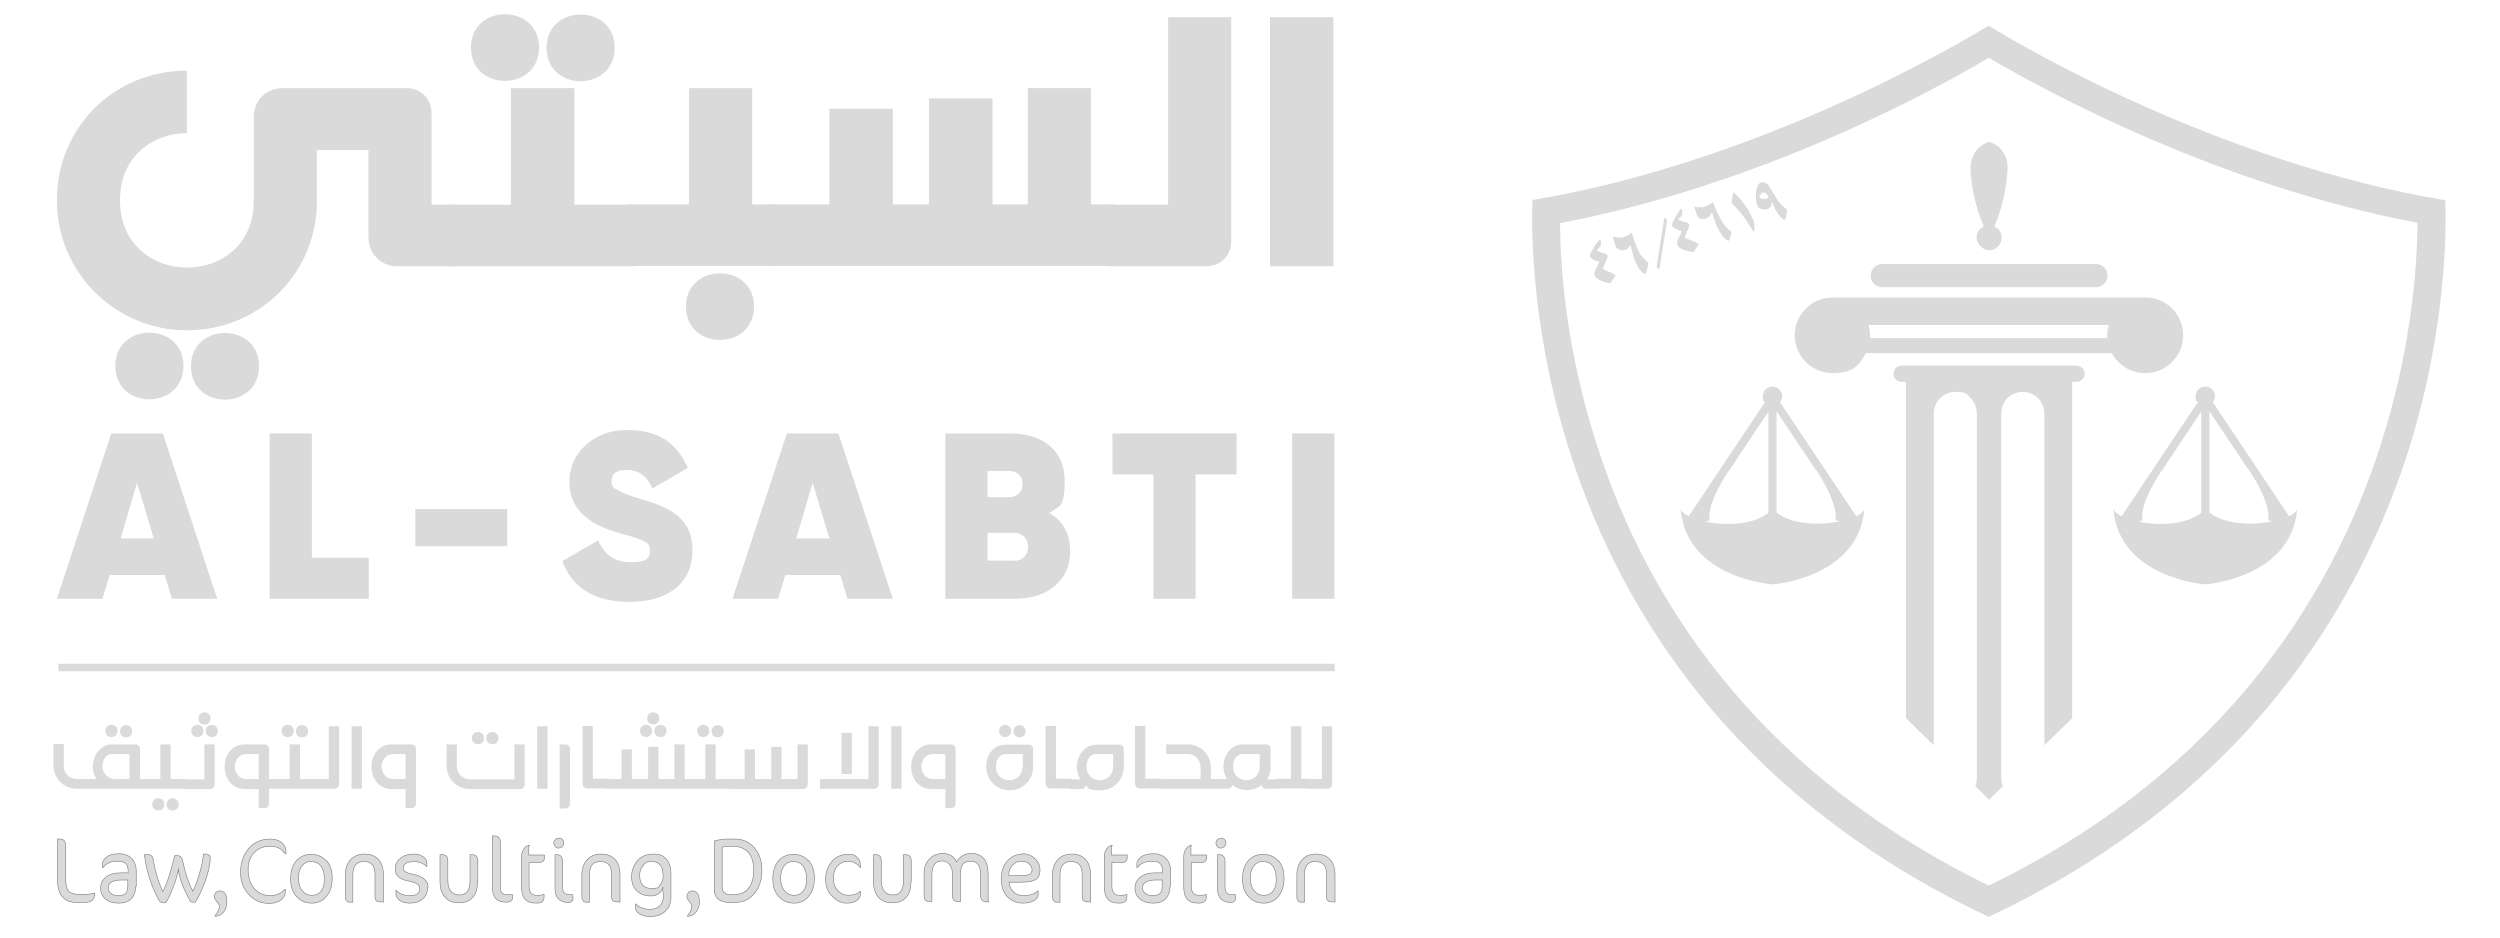 <svg xmlns="http://www.w3.org/2000/svg" id="Layer_1" data-name="Layer 1" viewBox="0 0 800 300"><defs><style>      .cls-1 {        stroke: #838484;        stroke-miterlimit: 22.9;        stroke-width: .2px;      }      .cls-1, .cls-2 {        fill: #dadada;      }      .cls-2 {        stroke-width: 0px;      }    </style></defs><rect class="cls-2" x="18.7" y="212.4" width="408.4" height="2.4"></rect><path class="cls-2" d="M30.2,286.6c0,.7-.3,1.2-.8,1.6-.5.4-1.5.6-3,.6h-1.6c-4.3,0-6.4-2.4-6.4-7.2v-13.1h.9c1.1,0,1.6.7,1.7,2v10.3c0,2.2.3,3.6.9,4.3.6.7,1.7,1.1,3.5,1.1h1.1c1.6,0,2.8-.1,3.8-.4v.8Z"></path><path class="cls-2" d="M43.4,283.7c0,1.6-.5,2.9-1.4,3.9-.9,1-2.3,1.4-4,1.4s-3.1-.4-4.2-1.3c-1.1-.9-1.6-2-1.6-3.5,0-1.5.6-2.7,1.8-3.6,1.2-.9,2.8-1.3,5-1.3h2v-.7c0-1-.3-1.8-.8-2.3-.5-.5-1.4-.7-2.6-.7-2.1,0-3.7.7-4.6,2h-.2v-1.2c0-.8.5-1.5,1.4-2.2.9-.7,2.2-1,3.9-1s3,.5,4,1.5c1,1,1.5,2.4,1.5,4.2v4.7ZM40.9,283.5v-1.9h-2c-2.9,0-4.3.9-4.3,2.6,0,.7.3,1.2.9,1.7.6.5,1.4.7,2.4.7s1.8-.2,2.3-.7c.5-.5.7-1.3.7-2.4Z"></path><path class="cls-2" d="M52.2,288.9c-.5,0-1-.3-1.3-.8-2.5-4.5-4-9.3-4.7-14.6h1.3c.4,0,.8.1,1,.4.3.3.4.6.5,1,.6,3.8,1.6,7.2,3.1,10.4,1.4-2.6,2.6-6.5,3.8-11.5h.8c.9,0,1.5.5,1.7,1.5.8,3.9,1.9,7.2,3.3,9.9.8-1.5,1.5-3.4,2.2-5.9.7-2.4,1.1-4.4,1.2-6h.8c.4,0,.7.1,1,.4.3.2.4.6.4.9-.1,2.3-.7,4.7-1.6,7.3-1,2.6-2,4.9-3.2,6.8-.6,0-1,0-1.2-.1-.3,0-.5-.3-.6-.6-.8-1.4-1.6-3-2.3-4.8-.7-1.9-1.2-3.5-1.3-5-.3,1.6-.8,3.5-1.7,5.7-.8,2.2-1.6,3.9-2.4,5h-.5Z"></path><path class="cls-2" d="M70.2,290.1c0-.5-.3-1.1-.8-1.6-.5-.6-.8-1.1-.8-1.6s.2-.9.5-1.3c.4-.4.8-.5,1.4-.5s1.1.3,1.5.8c.4.6.6,1.5.6,2.7s-.3,2.3-1,3.2c-.7.9-1.6,1.4-2.8,1.4v-.2c.9-1,1.4-2,1.4-2.9"></path><path class="cls-2" d="M91.2,273h-.2c-.9-1.5-2.5-2.2-4.6-2.2s-3.9.7-5.1,2.1c-1.3,1.4-1.9,3.1-1.9,5.3,0,2.7.7,4.7,2,6.2,1.3,1.4,3,2.2,5,2.2s3.6-.7,4.7-2h.2v.8c0,1-.5,1.8-1.4,2.6-1,.7-2.2,1.1-3.8,1.1-2.6,0-4.8-1-6.5-2.9-1.8-1.9-2.7-4.4-2.6-7.3,0-2.9.9-5.4,2.6-7.4,1.7-2,4-3,6.9-3,1.5,0,2.7.4,3.6,1.1.9.8,1.4,1.6,1.4,2.6v1Z"></path><path class="cls-2" d="M104.5,275.4c1.2,1.4,1.8,3.2,1.8,5.6s-.6,4.3-1.8,5.8c-1.2,1.5-2.7,2.2-4.7,2.2s-3.6-.7-4.9-2.1c-1.3-1.4-1.9-3.3-1.9-5.7s.6-4.3,1.8-5.7c1.2-1.4,2.8-2.1,4.8-2.1s3.6.7,4.8,2.1M103.8,281.4c0-3.8-1.5-5.7-4.4-5.7-1.2,0-2.1.5-2.8,1.4-.7.9-1.1,2.2-1.1,3.9s.4,3,1.2,4c.8,1,1.8,1.5,3.1,1.5s2.3-.5,3-1.4c.7-.9,1-2.2,1-3.7Z"></path><path class="cls-2" d="M122.5,288.6h-.9c-1.1,0-1.6-.6-1.6-1.7v-6.9c0-1.6-.3-2.7-.9-3.3-.6-.7-1.5-1-2.8-1-2.3,0-3.4,1.5-3.4,4.4v8.6h-.9c-.5,0-.9-.1-1.1-.5-.3-.3-.4-.7-.4-1.3v-6.9c0-2.1.6-3.7,1.7-4.9,1.1-1.2,2.6-1.8,4.5-1.8s3.3.6,4.4,1.7c1,1.1,1.6,2.8,1.6,5v8.7Z"></path><path class="cls-2" d="M136.8,284.1c0,1.5-.5,2.7-1.6,3.6-1,.9-2.4,1.3-4.1,1.3-1.2,0-2.3-.3-3.1-.8-.8-.6-1.3-1.3-1.3-2.2v-1.1h.1c1,1.2,2.5,1.7,4.5,1.7s3-.7,3-2.2c0-.6-.2-1.1-.7-1.5-.5-.3-1.5-.7-3-1-1.5-.3-2.6-.8-3.2-1.4-.6-.6-.9-1.4-.9-2.6s.5-2.3,1.6-3.2c1.1-.9,2.5-1.4,4.2-1.4s2.1.3,3,.8c.8.5,1.3,1.2,1.3,2.1v1.1h-.1c-.3-.4-.9-.8-1.6-1.1-.7-.3-1.5-.5-2.3-.5-2.3,0-3.5.7-3.5,2.1,0,.6.2,1,.7,1.2.4.3,1.4.6,2.9.9,2.8.7,4.3,2,4.3,4.1"></path><path class="cls-2" d="M152.8,282.2c0,2.2-.5,3.9-1.6,5-1.1,1.2-2.5,1.7-4.4,1.7-1.9,0-3.4-.6-4.4-1.8-1.1-1.2-1.6-3-1.6-5.2v-8.4h.8c1.2,0,1.7.7,1.7,2v6.2c0,1.5.3,2.7,1,3.5.7.8,1.6,1.2,2.7,1.2s2-.4,2.5-1.1c.6-.7.9-1.9.9-3.5v-8.3h.7c1.2,0,1.8.7,1.8,2v6.6Z"></path><path class="cls-2" d="M164,287.2c0,1-.7,1.5-2,1.5-2.9,0-4.4-1.5-4.4-4.5v-16.7h.8c.5,0,.9.2,1.2.5.3.3.5.8.5,1.5v14.4c0,.9.2,1.5.6,1.9.4.4,1,.5,1.7.5h1.6v.9Z"></path><path class="cls-2" d="M169.2,270.5v3.1h5v.9c0,1-.6,1.5-1.9,1.5h-3v7.5c0,2,.8,3,2.4,3s1.9-.1,2.3-.3h.1v.9c0,1.3-.8,1.9-2.5,1.9s-2.9-.4-3.6-1.3c-.8-.9-1.1-2.2-1.1-3.9v-9.8c0-.8.2-1.6.7-2.3.5-.7,1-1.1,1.5-1.1h.3Z"></path><path class="cls-2" d="M180,268.7c.3.3.4.7.4,1.1s-.2.8-.5,1.1c-.3.3-.7.4-1.1.5-.4,0-.8-.1-1.1-.5-.3-.3-.5-.7-.5-1.1s.2-.8.5-1.1c.3-.3.7-.5,1.2-.5s.8.2,1.1.5M183.4,287.2c0,.5-.1.9-.4,1.2-.3.3-.6.4-1,.4-2.9,0-4.4-1.5-4.4-4.5v-10.8h.7c.5,0,.9.2,1.2.5.3.4.5.9.5,1.5v8.3c0,1.7.7,2.5,2.2,2.5h1.1v.8Z"></path><path class="cls-2" d="M198.2,288.6h-.9c-1.1,0-1.6-.6-1.6-1.7v-6.9c0-1.6-.3-2.7-.9-3.3-.6-.7-1.5-1-2.8-1-2.3,0-3.4,1.5-3.4,4.4v8.6h-.9c-.5,0-.9-.1-1.1-.5-.3-.3-.4-.7-.4-1.3v-6.9c0-2.1.6-3.7,1.7-4.9,1.1-1.2,2.6-1.8,4.5-1.8s3.3.6,4.4,1.7c1,1.1,1.6,2.8,1.6,5v8.7Z"></path><path class="cls-2" d="M212.2,283.9c-.7,1.9-2,2.8-3.9,2.8s-3.3-.5-4.5-1.6c-1.1-1.1-1.7-2.6-1.7-4.5s.6-3.6,1.8-5.1c1.2-1.4,2.9-2.2,5.2-2.2s3.1.5,4.1,1.6c1,1.1,1.5,2.7,1.5,4.8v6.8c.1,2.2-.5,3.9-1.8,5.1-1.3,1.2-2.9,1.7-5,1.7-1.2,0-2.3-.3-3.2-.8-.9-.6-1.4-1.3-1.4-2.2v-1h.2c1.1,1.1,2.7,1.7,4.6,1.7,1.2,0,2.2-.4,3-1.1.8-.7,1.2-1.8,1.2-3.2l-.2-2v-.8ZM212.2,280.3c0-3.1-1.2-4.6-3.5-4.6s-2.2.4-2.9,1.3c-.8.9-1.1,1.9-1.1,3.1,0,2.8,1.3,4.2,3.8,4.2s2.1-.4,2.7-1.1c.7-.7,1-1.7,1-2.9Z"></path><path class="cls-2" d="M221.4,290.1c0-.5-.3-1.1-.8-1.6-.5-.6-.8-1.1-.8-1.6s.2-.9.5-1.3c.4-.4.8-.5,1.4-.5s1.1.3,1.5.8c.4.6.6,1.5.6,2.7s-.3,2.3-1,3.2c-.7.9-1.6,1.4-2.8,1.4v-.2c.9-1,1.4-2,1.4-2.9"></path><path class="cls-2" d="M241.3,271.2c1.7,1.9,2.5,4.3,2.5,7.3s-.8,5.5-2.4,7.4c-1.6,1.9-3.7,2.9-6.2,2.9h-1.7c-1.6,0-2.8-.4-3.7-1.1-.8-.8-1.3-1.8-1.2-3.1v-15.5c1.5-.4,2.9-.6,4.3-.6h2.4c2.4,0,4.4.9,6.1,2.8M239.5,284.3c1.1-1.4,1.7-3.3,1.7-5.8s-.6-4.4-1.7-5.7c-1.2-1.3-2.8-2-4.9-2h-1.1c-.9,0-1.7,0-2.4.3v12.6c0,1.8.9,2.6,2.8,2.6h1c2,0,3.5-.7,4.7-2.1Z"></path><path class="cls-2" d="M258.8,275.4c1.2,1.4,1.8,3.2,1.8,5.6s-.6,4.3-1.8,5.8c-1.2,1.5-2.7,2.2-4.7,2.2s-3.6-.7-4.9-2.1c-1.3-1.4-1.9-3.3-1.9-5.7s.6-4.3,1.8-5.7c1.2-1.4,2.8-2.1,4.8-2.1s3.6.7,4.8,2.1M258.1,281.4c0-3.8-1.5-5.7-4.4-5.7-1.2,0-2.1.5-2.8,1.4-.7.9-1.1,2.2-1.1,3.9s.4,3,1.2,4c.8,1,1.8,1.5,3.1,1.5s2.3-.5,3-1.4c.7-.9,1-2.2,1-3.7Z"></path><path class="cls-2" d="M275.3,277.6h-.1c-.3-.5-.8-1-1.5-1.4-.8-.4-1.5-.6-2.2-.6-1.4,0-2.6.5-3.5,1.5-.9,1-1.3,2.3-1.3,4s.5,3,1.5,4c1,1,2.1,1.4,3.4,1.4s2.9-.4,3.6-1.3h.1v1.1c0,.6-.3,1.2-1,1.8-.7.6-1.8.9-3.4.9s-3.1-.7-4.5-2.1c-1.5-1.4-2.2-3.2-2.2-5.5s.7-4.2,2-5.7c1.3-1.6,3.1-2.3,5.2-2.3s2.1.3,2.8.9c.8.6,1.1,1.4,1.1,2.4v1.1Z"></path><path class="cls-2" d="M291.5,282.2c0,2.2-.5,3.9-1.6,5-1.1,1.2-2.5,1.7-4.4,1.7-1.9,0-3.4-.6-4.4-1.8-1.1-1.2-1.6-3-1.6-5.2v-8.4h.8c1.2,0,1.7.7,1.7,2v6.2c0,1.5.3,2.7,1,3.5.7.8,1.6,1.2,2.7,1.2s2-.4,2.5-1.1c.6-.7.9-1.9.9-3.5v-8.3h.7c1.2,0,1.8.7,1.8,2v6.6Z"></path><path class="cls-2" d="M316.4,288.6h-.9c-.5,0-.9-.2-1.2-.5-.3-.3-.5-.8-.5-1.4v-6.7c0-2.9-1-4.4-3.1-4.4-1.2,0-2.1.3-2.6,1-.5.7-.8,1.8-.8,3.3v8.6h-.8c-1.1,0-1.7-.6-1.7-1.9v-6.7c0-1.4-.3-2.5-.9-3.2-.6-.8-1.4-1.2-2.4-1.2-2.2,0-3.3,1.5-3.3,4.4v8.6h-.8c-1.1,0-1.7-.6-1.7-1.9v-7c0-1.8.5-3.3,1.6-4.6,1.1-1.2,2.6-1.9,4.5-1.9s3.4.9,4.3,2.7c.5-.8,1.1-1.5,2-2,.8-.5,1.7-.7,2.6-.7,3.7,0,5.5,2.2,5.5,6.7v8.6Z"></path><path class="cls-2" d="M327.2,273.2c1.5,0,2.8.5,3.9,1.5,1.1,1,1.7,2.2,1.7,3.7,0,1.4-.4,2.4-1.3,3-.9.6-2.5.9-5,.9h-3.6c.1,1.3.6,2.3,1.4,3.1.8.8,1.9,1.2,3.3,1.2,1.9,0,3.4-.5,4.5-1.5h.1v1.1c0,.8-.4,1.5-1.3,2-.9.5-2.1.8-3.7.8s-3.6-.7-4.9-2.1c-1.3-1.4-1.9-3.3-1.9-5.6s.6-4.2,1.9-5.7c1.3-1.5,2.9-2.3,4.9-2.3M330.3,278.7c0-.9-.3-1.6-.9-2.2-.6-.6-1.4-.9-2.6-.9-1.1,0-2.1.4-2.8,1.2-.7.8-1.1,1.8-1.2,2.8v.6s3.3,0,3.3,0c1.7,0,2.8-.1,3.3-.4.5-.2.8-.6.8-1.2Z"></path><path class="cls-2" d="M348.8,288.6h-.9c-1.1,0-1.6-.6-1.6-1.7v-6.9c0-1.6-.3-2.7-.9-3.3-.6-.7-1.5-1-2.8-1-2.3,0-3.4,1.5-3.4,4.4v8.6h-.9c-.5,0-.9-.1-1.1-.5-.3-.3-.4-.7-.4-1.3v-6.9c0-2.1.6-3.7,1.7-4.9,1.1-1.2,2.6-1.8,4.5-1.8s3.3.6,4.4,1.7c1,1.1,1.6,2.8,1.6,5v8.7Z"></path><path class="cls-2" d="M355.7,270.5v3.1h5v.9c0,1-.6,1.5-1.9,1.5h-3v7.5c0,2,.8,3,2.4,3s1.9-.1,2.3-.3h.1v.9c0,1.3-.8,1.9-2.5,1.9s-2.9-.4-3.6-1.3c-.8-.9-1.1-2.2-1.1-3.9v-9.8c0-.8.2-1.6.7-2.3.5-.7,1-1.1,1.5-1.1h.3Z"></path><path class="cls-2" d="M374.4,283.7c0,1.6-.5,2.9-1.4,3.9-.9,1-2.3,1.4-4,1.4s-3.1-.4-4.2-1.3c-1.1-.9-1.6-2-1.6-3.5,0-1.5.6-2.7,1.8-3.6,1.2-.9,2.8-1.3,5-1.3h2v-.7c0-1-.3-1.8-.8-2.3-.5-.5-1.4-.7-2.6-.7-2.1,0-3.7.7-4.6,2h-.2v-1.2c0-.8.5-1.5,1.4-2.2.9-.7,2.2-1,3.9-1s3,.5,4,1.5c1,1,1.5,2.4,1.5,4.2v4.7ZM371.9,283.5v-1.9h-2c-2.9,0-4.3.9-4.3,2.6,0,.7.3,1.2.9,1.7.6.5,1.4.7,2.4.7s1.8-.2,2.3-.7c.5-.5.7-1.3.7-2.4Z"></path><path class="cls-2" d="M381.1,270.5v3.1h5v.9c0,1-.6,1.5-1.9,1.5h-3v7.5c0,2,.8,3,2.4,3s1.9-.1,2.3-.3h.1v.9c0,1.3-.8,1.9-2.5,1.9s-2.9-.4-3.6-1.3c-.8-.9-1.1-2.2-1.1-3.9v-9.8c0-.8.2-1.6.7-2.3.5-.7,1-1.1,1.5-1.1h.3Z"></path><path class="cls-2" d="M391.9,268.7c.3.3.4.7.4,1.1s-.2.8-.5,1.1c-.3.3-.7.4-1.1.5-.4,0-.8-.1-1.1-.5-.3-.3-.5-.7-.5-1.1s.2-.8.5-1.1c.3-.3.7-.5,1.2-.5s.8.2,1.1.5M395.4,287.2c0,.5-.1.9-.4,1.2-.3.3-.6.4-1,.4-2.9,0-4.4-1.5-4.4-4.5v-10.8h.7c.5,0,.9.2,1.2.5.3.4.5.9.5,1.5v8.3c0,1.7.7,2.5,2.2,2.5h1.1v.8Z"></path><path class="cls-2" d="M409.1,275.4c1.2,1.4,1.8,3.2,1.8,5.6s-.6,4.3-1.8,5.8c-1.2,1.5-2.7,2.2-4.7,2.2s-3.6-.7-4.9-2.1c-1.3-1.4-1.9-3.3-1.9-5.7s.6-4.3,1.8-5.7c1.2-1.4,2.8-2.1,4.8-2.1s3.6.7,4.8,2.1M408.4,281.4c0-3.8-1.5-5.7-4.4-5.7-1.2,0-2.1.5-2.8,1.4-.7.9-1.1,2.2-1.1,3.9s.4,3,1.2,4c.8,1,1.8,1.5,3.1,1.5s2.3-.5,3-1.4c.7-.9,1-2.2,1-3.7Z"></path><path class="cls-2" d="M427,288.6h-.9c-1.1,0-1.6-.6-1.6-1.7v-6.9c0-1.6-.3-2.7-.9-3.3-.6-.7-1.5-1-2.8-1-2.3,0-3.4,1.5-3.4,4.4v8.6h-.9c-.5,0-.9-.1-1.1-.5-.3-.3-.4-.7-.4-1.3v-6.9c0-2.1.6-3.7,1.7-4.9,1.1-1.2,2.6-1.8,4.5-1.8s3.3.6,4.4,1.7c1,1.1,1.6,2.8,1.6,5v8.7Z"></path><path class="cls-1" d="M30.2,286.6c0,.7-.3,1.2-.8,1.6-.5.4-1.5.6-3,.6h-1.6c-4.3,0-6.4-2.4-6.4-7.2v-13.1h.9c1.1,0,1.6.7,1.7,2v10.3c0,2.2.3,3.6.9,4.3.6.7,1.7,1.1,3.5,1.1h1.1c1.6,0,2.8-.1,3.8-.4v.8Z"></path><path class="cls-1" d="M43.4,283.7c0,1.6-.5,2.9-1.4,3.9-.9,1-2.3,1.4-4,1.4s-3.1-.4-4.2-1.3c-1.1-.9-1.6-2-1.6-3.5,0-1.5.6-2.7,1.8-3.6,1.2-.9,2.8-1.3,5-1.3h2v-.7c0-1-.3-1.8-.8-2.3-.5-.5-1.4-.7-2.6-.7-2.1,0-3.7.7-4.6,2h-.2v-1.2c0-.8.5-1.5,1.4-2.2.9-.7,2.2-1,3.9-1s3,.5,4,1.5c1,1,1.5,2.4,1.5,4.2v4.7ZM40.9,283.5v-1.9h-2c-2.9,0-4.3.9-4.3,2.6,0,.7.3,1.2.9,1.7.6.5,1.4.7,2.4.7s1.8-.2,2.3-.7c.5-.5.7-1.3.7-2.4Z"></path><path class="cls-1" d="M52.2,288.9c-.5,0-1-.3-1.3-.8-2.5-4.5-4-9.3-4.7-14.6h1.3c.4,0,.8.1,1,.4.3.3.4.6.5,1,.6,3.8,1.6,7.2,3.1,10.4,1.4-2.6,2.6-6.5,3.8-11.5h.8c.9,0,1.5.5,1.7,1.5.8,3.9,1.9,7.2,3.3,9.9.8-1.5,1.5-3.4,2.2-5.9.7-2.4,1.1-4.4,1.2-6h.8c.4,0,.7.1,1,.4.3.2.4.6.4.9-.1,2.3-.7,4.7-1.6,7.3-1,2.6-2,4.9-3.2,6.8-.6,0-1,0-1.2-.1-.3,0-.5-.3-.6-.6-.8-1.4-1.6-3-2.3-4.8-.7-1.9-1.2-3.5-1.3-5-.3,1.6-.8,3.5-1.7,5.7-.8,2.2-1.6,3.9-2.4,5h-.5Z"></path><path class="cls-1" d="M70.2,290.1c0-.5-.3-1.1-.8-1.6-.5-.6-.8-1.1-.8-1.6s.2-.9.5-1.3c.4-.4.8-.5,1.4-.5s1.1.3,1.5.8c.4.6.6,1.5.6,2.7s-.3,2.3-1,3.2c-.7.9-1.6,1.4-2.8,1.4v-.2c.9-1,1.4-2,1.4-2.9Z"></path><path class="cls-1" d="M91.2,273h-.2c-.9-1.5-2.5-2.2-4.6-2.2s-3.9.7-5.1,2.1c-1.3,1.4-1.9,3.1-1.9,5.3,0,2.7.7,4.7,2,6.2,1.3,1.4,3,2.2,5,2.2s3.6-.7,4.7-2h.2v.8c0,1-.5,1.8-1.4,2.6-1,.7-2.2,1.1-3.8,1.1-2.6,0-4.8-1-6.5-2.9-1.8-1.9-2.7-4.4-2.6-7.3,0-2.9.9-5.4,2.6-7.4,1.7-2,4-3,6.9-3,1.5,0,2.7.4,3.6,1.1.9.8,1.4,1.6,1.4,2.6v1Z"></path><path class="cls-1" d="M104.5,275.4c1.2,1.4,1.8,3.2,1.8,5.6s-.6,4.3-1.8,5.8c-1.2,1.5-2.7,2.2-4.7,2.2s-3.6-.7-4.9-2.1c-1.3-1.4-1.9-3.3-1.9-5.7s.6-4.3,1.8-5.7c1.2-1.4,2.8-2.1,4.8-2.1s3.6.7,4.8,2.1ZM103.8,281.4c0-3.8-1.5-5.7-4.4-5.7-1.2,0-2.1.5-2.8,1.4-.7.9-1.1,2.2-1.1,3.9s.4,3,1.2,4c.8,1,1.8,1.5,3.1,1.5s2.3-.5,3-1.4c.7-.9,1-2.2,1-3.7Z"></path><path class="cls-1" d="M122.5,288.6h-.9c-1.1,0-1.6-.6-1.6-1.7v-6.9c0-1.6-.3-2.7-.9-3.3-.6-.7-1.5-1-2.8-1-2.3,0-3.4,1.5-3.4,4.4v8.6h-.9c-.5,0-.9-.1-1.1-.5-.3-.3-.4-.7-.4-1.3v-6.9c0-2.1.6-3.7,1.7-4.9,1.1-1.2,2.6-1.8,4.5-1.8s3.3.6,4.4,1.7c1,1.1,1.6,2.8,1.6,5v8.7Z"></path><path class="cls-1" d="M136.8,284.1c0,1.5-.5,2.7-1.6,3.6-1,.9-2.4,1.3-4.1,1.3-1.2,0-2.3-.3-3.1-.8-.8-.6-1.3-1.3-1.3-2.2v-1.1h.1c1,1.2,2.5,1.7,4.5,1.7s3-.7,3-2.2c0-.6-.2-1.1-.7-1.5-.5-.3-1.5-.7-3-1-1.5-.3-2.6-.8-3.2-1.4-.6-.6-.9-1.4-.9-2.6s.5-2.3,1.6-3.2c1.1-.9,2.5-1.4,4.2-1.4s2.1.3,3,.8c.8.5,1.3,1.2,1.3,2.1v1.1h-.1c-.3-.4-.9-.8-1.6-1.1-.7-.3-1.5-.5-2.3-.5-2.3,0-3.5.7-3.5,2.1,0,.6.2,1,.7,1.2.4.3,1.4.6,2.9.9,2.8.7,4.3,2,4.3,4.1Z"></path><path class="cls-1" d="M152.8,282.2c0,2.2-.5,3.9-1.6,5-1.1,1.2-2.5,1.7-4.4,1.7-1.9,0-3.4-.6-4.4-1.8-1.1-1.2-1.6-3-1.6-5.2v-8.4h.8c1.2,0,1.7.7,1.7,2v6.2c0,1.5.3,2.7,1,3.5.7.8,1.6,1.2,2.7,1.2s2-.4,2.5-1.1c.6-.7.9-1.9.9-3.5v-8.3h.7c1.2,0,1.8.7,1.8,2v6.6Z"></path><path class="cls-1" d="M164,287.2c0,1-.7,1.5-2,1.5-2.9,0-4.4-1.5-4.4-4.5v-16.7h.8c.5,0,.9.2,1.2.5.3.3.5.8.5,1.5v14.4c0,.9.2,1.5.6,1.9.4.4,1,.5,1.7.5h1.6v.9Z"></path><path class="cls-1" d="M169.2,270.5v3.1h5v.9c0,1-.6,1.5-1.9,1.5h-3v7.5c0,2,.8,3,2.4,3s1.9-.1,2.3-.3h.1v.9c0,1.3-.8,1.9-2.5,1.9s-2.9-.4-3.6-1.3c-.8-.9-1.1-2.2-1.1-3.9v-9.8c0-.8.2-1.6.7-2.3.5-.7,1-1.1,1.5-1.1h.3Z"></path><path class="cls-1" d="M180,268.7c.3.3.4.7.4,1.1s-.2.8-.5,1.1c-.3.3-.7.4-1.1.5-.4,0-.8-.1-1.1-.5-.3-.3-.5-.7-.5-1.1s.2-.8.5-1.1c.3-.3.7-.5,1.2-.5s.8.2,1.1.5ZM183.4,287.2c0,.5-.1.9-.4,1.2-.3.3-.6.4-1,.4-2.9,0-4.4-1.5-4.4-4.5v-10.8h.7c.5,0,.9.2,1.2.5.3.4.5.9.5,1.5v8.3c0,1.7.7,2.5,2.2,2.5h1.1v.8Z"></path><path class="cls-1" d="M198.2,288.6h-.9c-1.1,0-1.6-.6-1.6-1.7v-6.9c0-1.6-.3-2.7-.9-3.3-.6-.7-1.5-1-2.8-1-2.3,0-3.4,1.5-3.4,4.4v8.6h-.9c-.5,0-.9-.1-1.1-.5-.3-.3-.4-.7-.4-1.3v-6.9c0-2.1.6-3.7,1.7-4.9,1.1-1.2,2.6-1.8,4.5-1.8s3.3.6,4.4,1.7c1,1.1,1.6,2.8,1.6,5v8.7Z"></path><path class="cls-1" d="M212.2,283.9c-.7,1.9-2,2.8-3.9,2.8s-3.3-.5-4.5-1.6c-1.1-1.1-1.7-2.6-1.7-4.5s.6-3.6,1.8-5.1c1.2-1.4,2.9-2.2,5.2-2.2s3.1.5,4.1,1.6c1,1.1,1.5,2.7,1.5,4.8v6.8c.1,2.2-.5,3.9-1.8,5.1-1.3,1.2-2.9,1.7-5,1.7-1.2,0-2.3-.3-3.2-.8-.9-.6-1.4-1.3-1.4-2.2v-1h.2c1.1,1.1,2.7,1.7,4.6,1.7,1.2,0,2.2-.4,3-1.1.8-.7,1.2-1.8,1.2-3.2l-.2-2v-.8ZM212.2,280.3c0-3.1-1.2-4.6-3.5-4.6s-2.2.4-2.9,1.3c-.8.9-1.1,1.9-1.1,3.1,0,2.8,1.3,4.2,3.8,4.2s2.1-.4,2.7-1.1c.7-.7,1-1.7,1-2.9Z"></path><path class="cls-1" d="M221.4,290.1c0-.5-.3-1.1-.8-1.6-.5-.6-.8-1.1-.8-1.6s.2-.9.5-1.3c.4-.4.8-.5,1.4-.5s1.1.3,1.5.8c.4.6.6,1.5.6,2.7s-.3,2.3-1,3.2c-.7.9-1.6,1.4-2.8,1.4v-.2c.9-1,1.4-2,1.4-2.9Z"></path><path class="cls-1" d="M241.3,271.2c1.7,1.9,2.5,4.3,2.5,7.3s-.8,5.5-2.4,7.4c-1.6,1.9-3.7,2.9-6.2,2.9h-1.7c-1.6,0-2.8-.4-3.7-1.1-.8-.8-1.3-1.8-1.2-3.1v-15.5c1.5-.4,2.9-.6,4.3-.6h2.4c2.4,0,4.4.9,6.1,2.8ZM239.5,284.3c1.1-1.4,1.7-3.3,1.7-5.8s-.6-4.4-1.7-5.7c-1.2-1.3-2.8-2-4.9-2h-1.1c-.9,0-1.7,0-2.4.3v12.6c0,1.8.9,2.6,2.8,2.6h1c2,0,3.5-.7,4.7-2.1Z"></path><path class="cls-1" d="M258.8,275.4c1.2,1.4,1.8,3.2,1.8,5.6s-.6,4.3-1.8,5.8c-1.2,1.5-2.7,2.2-4.7,2.2s-3.6-.7-4.9-2.1c-1.3-1.4-1.9-3.3-1.9-5.7s.6-4.3,1.8-5.7c1.2-1.4,2.8-2.1,4.8-2.1s3.6.7,4.8,2.1ZM258.1,281.4c0-3.8-1.5-5.7-4.4-5.7-1.2,0-2.1.5-2.8,1.4-.7.9-1.1,2.2-1.1,3.9s.4,3,1.2,4c.8,1,1.8,1.5,3.1,1.5s2.3-.5,3-1.4c.7-.9,1-2.2,1-3.7Z"></path><path class="cls-1" d="M275.3,277.6h-.1c-.3-.5-.8-1-1.5-1.4-.8-.4-1.5-.6-2.2-.6-1.4,0-2.6.5-3.5,1.5-.9,1-1.3,2.3-1.3,4s.5,3,1.5,4c1,1,2.1,1.4,3.4,1.4s2.9-.4,3.6-1.3h.1v1.1c0,.6-.3,1.2-1,1.8-.7.6-1.8.9-3.4.9s-3.1-.7-4.5-2.1c-1.5-1.4-2.2-3.2-2.2-5.5s.7-4.2,2-5.7c1.3-1.6,3.1-2.3,5.2-2.3s2.1.3,2.8.9c.8.6,1.1,1.4,1.1,2.4v1.1Z"></path><path class="cls-1" d="M291.5,282.2c0,2.2-.5,3.9-1.6,5-1.1,1.2-2.5,1.7-4.4,1.7-1.9,0-3.4-.6-4.4-1.8-1.1-1.2-1.6-3-1.6-5.2v-8.4h.8c1.2,0,1.7.7,1.7,2v6.2c0,1.5.3,2.7,1,3.5.7.8,1.6,1.2,2.7,1.2s2-.4,2.5-1.1c.6-.7.9-1.9.9-3.5v-8.3h.7c1.2,0,1.8.7,1.8,2v6.6Z"></path><path class="cls-1" d="M316.4,288.6h-.9c-.5,0-.9-.2-1.2-.5-.3-.3-.5-.8-.5-1.4v-6.7c0-2.9-1-4.4-3.1-4.4-1.2,0-2.1.3-2.6,1-.5.7-.8,1.8-.8,3.3v8.6h-.8c-1.1,0-1.7-.6-1.7-1.9v-6.7c0-1.4-.3-2.5-.9-3.2-.6-.8-1.4-1.2-2.4-1.2-2.2,0-3.3,1.5-3.3,4.4v8.6h-.8c-1.1,0-1.7-.6-1.7-1.9v-7c0-1.8.5-3.3,1.6-4.6,1.1-1.2,2.6-1.9,4.5-1.9s3.4.9,4.3,2.7c.5-.8,1.1-1.5,2-2,.8-.5,1.7-.7,2.6-.7,3.7,0,5.5,2.2,5.5,6.7v8.6Z"></path><path class="cls-1" d="M327.2,273.2c1.5,0,2.8.5,3.9,1.5,1.1,1,1.7,2.2,1.7,3.7,0,1.4-.4,2.4-1.3,3-.9.6-2.5.9-5,.9h-3.6c.1,1.3.6,2.3,1.4,3.1.8.8,1.9,1.2,3.3,1.2,1.9,0,3.4-.5,4.5-1.5h.1v1.1c0,.8-.4,1.5-1.3,2-.9.5-2.1.8-3.7.8s-3.6-.7-4.9-2.1c-1.3-1.4-1.9-3.3-1.9-5.6s.6-4.2,1.9-5.7c1.3-1.5,2.9-2.3,4.9-2.3ZM330.3,278.7c0-.9-.3-1.6-.9-2.2-.6-.6-1.4-.9-2.6-.9-1.1,0-2.1.4-2.8,1.2-.7.8-1.1,1.8-1.2,2.8v.6s3.3,0,3.3,0c1.7,0,2.8-.1,3.3-.4.5-.2.8-.6.8-1.2Z"></path><path class="cls-1" d="M348.8,288.6h-.9c-1.1,0-1.6-.6-1.6-1.7v-6.9c0-1.6-.3-2.7-.9-3.3-.6-.7-1.5-1-2.8-1-2.3,0-3.4,1.5-3.4,4.4v8.6h-.9c-.5,0-.9-.1-1.1-.5-.3-.3-.4-.7-.4-1.3v-6.9c0-2.1.6-3.7,1.7-4.9,1.1-1.2,2.6-1.8,4.5-1.8s3.3.6,4.4,1.7c1,1.1,1.6,2.8,1.6,5v8.7Z"></path><path class="cls-1" d="M355.7,270.5v3.1h5v.9c0,1-.6,1.5-1.9,1.5h-3v7.5c0,2,.8,3,2.4,3s1.9-.1,2.3-.3h.1v.9c0,1.3-.8,1.9-2.5,1.9s-2.9-.4-3.6-1.3c-.8-.9-1.1-2.2-1.1-3.9v-9.8c0-.8.2-1.6.7-2.3.5-.7,1-1.1,1.5-1.1h.3Z"></path><path class="cls-1" d="M374.4,283.7c0,1.6-.5,2.9-1.4,3.9-.9,1-2.3,1.4-4,1.4s-3.1-.4-4.2-1.3c-1.1-.9-1.6-2-1.6-3.5,0-1.5.6-2.7,1.8-3.6,1.2-.9,2.8-1.3,5-1.3h2v-.7c0-1-.3-1.8-.8-2.3-.5-.5-1.4-.7-2.6-.7-2.1,0-3.7.7-4.6,2h-.2v-1.2c0-.8.5-1.5,1.4-2.2.9-.7,2.2-1,3.9-1s3,.5,4,1.5c1,1,1.5,2.4,1.5,4.2v4.7ZM371.9,283.5v-1.9h-2c-2.9,0-4.3.9-4.3,2.6,0,.7.3,1.2.9,1.7.6.5,1.4.7,2.4.7s1.8-.2,2.3-.7c.5-.5.7-1.3.7-2.4Z"></path><path class="cls-1" d="M381.1,270.5v3.1h5v.9c0,1-.6,1.5-1.9,1.5h-3v7.5c0,2,.8,3,2.4,3s1.9-.1,2.3-.3h.1v.9c0,1.3-.8,1.9-2.5,1.9s-2.9-.4-3.6-1.3c-.8-.9-1.1-2.2-1.1-3.9v-9.8c0-.8.2-1.6.7-2.3.5-.7,1-1.1,1.5-1.1h.3Z"></path><path class="cls-1" d="M391.9,268.7c.3.3.4.7.4,1.1s-.2.8-.5,1.1c-.3.3-.7.4-1.1.5-.4,0-.8-.1-1.1-.5-.3-.3-.5-.7-.5-1.1s.2-.8.5-1.1c.3-.3.7-.5,1.2-.5s.8.2,1.1.5ZM395.4,287.2c0,.5-.1.9-.4,1.2-.3.3-.6.4-1,.4-2.9,0-4.4-1.5-4.4-4.5v-10.8h.7c.5,0,.9.2,1.2.5.3.4.5.9.5,1.5v8.3c0,1.7.7,2.5,2.2,2.5h1.1v.8Z"></path><path class="cls-1" d="M409.1,275.4c1.2,1.4,1.8,3.2,1.8,5.6s-.6,4.3-1.8,5.8c-1.2,1.5-2.7,2.2-4.7,2.2s-3.6-.7-4.9-2.1c-1.3-1.4-1.9-3.3-1.9-5.7s.6-4.3,1.8-5.7c1.2-1.4,2.8-2.1,4.8-2.1s3.6.7,4.8,2.1ZM408.4,281.4c0-3.8-1.5-5.7-4.4-5.7-1.2,0-2.1.5-2.8,1.4-.7.9-1.1,2.2-1.1,3.9s.4,3,1.2,4c.8,1,1.8,1.5,3.1,1.5s2.3-.5,3-1.4c.7-.9,1-2.2,1-3.7Z"></path><path class="cls-1" d="M427,288.6h-.9c-1.1,0-1.6-.6-1.6-1.7v-6.9c0-1.6-.3-2.7-.9-3.3-.6-.7-1.5-1-2.8-1-2.3,0-3.4,1.5-3.4,4.4v8.6h-.9c-.5,0-.9-.1-1.1-.5-.3-.3-.4-.7-.4-1.3v-6.9c0-2.1.6-3.7,1.7-4.9,1.1-1.2,2.6-1.8,4.5-1.8s3.3.6,4.4,1.7c1,1.1,1.6,2.8,1.6,5v8.7Z"></path><g><path class="cls-2" d="M138.2,65.5h7.9v19.7h-19.5c-5-.3-8.7-4.2-8.7-9.3v-27.9h-16.5v18c-.9,22.4-19,39.7-41.6,39.7s-41.6-18.2-41.6-41.6S36.6,22.6,59.8,22.6v20c-10.6,0-21.4,7.2-21.4,21.5,0,28.6,42.8,28.7,42.8.2v-26.8c0-5.4,4-9.3,9.3-9.3h39.6c4.6,0,8,3.4,8,8.1v29.1ZM36.9,117.1c0-14.2,21.8-14.2,21.8,0s-21.8,14.3-21.8,0ZM61.1,117.2c0-14.2,21.8-14.2,21.8,0s-21.8,14.3-21.8,0Z"></path><path class="cls-2" d="M183.7,65.5h19.5v19.7h-59.2v-19.7h19.5V28.2h20.3v37.2ZM150.7,15.2c0-14.2,21.8-14.2,21.8,0s-21.8,14.3-21.8,0ZM174.9,15.3c0-14.2,21.8-14.2,21.8,0s-21.8,14.3-21.8,0Z"></path><path class="cls-2" d="M240.7,28.2v37.2h7.4v19.7h-47.1v-19.7h19.5V28.2h20.3ZM219.5,98.1c0-14.2,21.8-14.2,21.8,0s-21.8,14.3-21.8,0Z"></path><path class="cls-2" d="M349.1,28.2v37.2h7.4v19.7h-110.6v-19.7h19.5v-30.6h20.3v30.6h11.6V31.5h20.3v33.9h11.3V28.2h20.3Z"></path><path class="cls-2" d="M373.7,5.5h20.3v71.6c0,4.7-3.4,8.1-8,8.1h-31.7v-19.7h19.5V5.5Z"></path><path class="cls-2" d="M406.4,85.2V5.5h20.3v79.7h-20.3Z"></path></g><g><path class="cls-2" d="M69.6,191.6h-14.6l-2.3-7.6h-17.6l-2.3,7.6h-14.6l17.4-52.9h16.5l17.4,52.9ZM43.9,154.3l-5.3,18h10.6l-5.4-18Z"></path><path class="cls-2" d="M99.8,138.7v39.8h18.2v13.1h-31.7v-52.9h13.5Z"></path><path class="cls-2" d="M162.3,174.8h-29.4v-11.9h29.4v11.9Z"></path><path class="cls-2" d="M179.9,179.6l11.5-6.7c2,4.7,5.4,7,10.4,7s6.2-1.2,6.2-3.6-1.2-2.8-3.5-3.8c-1-.4-3.2-1.1-6.6-2-9.7-2.8-15.7-7.5-15.7-16.5s7.8-16.4,18.3-16.4,16,4.2,19.6,12.1l-11.3,6.6c-1.7-3.9-4.4-5.9-8.2-5.9s-4.9,1.4-4.9,3.5.6,2.1,1.9,2.9c1.2.8,3.6,1.7,7.2,2.8,9.1,2.6,16.8,5.9,16.8,16.5s-8,16.5-20.1,16.5-18.6-5.1-21.6-13.1Z"></path><path class="cls-2" d="M285.8,191.6h-14.6l-2.3-7.6h-17.6l-2.3,7.6h-14.6l17.4-52.9h16.5l17.4,52.9ZM260.1,154.3l-5.3,18h10.6l-5.4-18Z"></path><path class="cls-2" d="M342.5,176.1c0,9.4-6.9,15.5-17.7,15.5h-22.3v-52.9h20.8c10.6,0,17.4,5.7,17.4,15s-1.7,7.9-4.9,10.5c4.5,2.6,6.6,6.6,6.6,11.9ZM316,150.8v8.3h6.9c2.4,0,4.3-1.5,4.3-4.2s-1.8-4.2-4.3-4.2h-6.9ZM324.4,179.5c2.7,0,4.6-1.8,4.6-4.5s-1.9-4.5-4.6-4.5h-8.4v8.9h8.4Z"></path><path class="cls-2" d="M356.1,138.7h39.6v13.1h-13.1v39.8h-13.5v-39.8h-13.1v-13.1Z"></path><path class="cls-2" d="M413.5,191.6v-52.9h13.5v52.9h-13.5Z"></path></g><g><path class="cls-2" d="M44.7,249.3h2.3v3.1h-22.4c-4.2,0-7.5-3.3-7.5-7.5v-6.8h3.3v6.8c0,2.9,2.1,4.4,4.3,4.4h6.2c-.8-1.1-1.2-2.5-1.2-4,0-3.7,2.6-7.1,6.1-7.1h7.5c.8,0,1.5.6,1.5,1.5v9.7ZM41.4,249.3v-8h-5.7c-1.6,0-2.9,1.7-2.9,4s2,4,4,4h4.5ZM33.7,233.9c0-2.6,3.9-2.6,3.9,0s-3.9,2.6-3.9,0ZM38.4,234c0-2.6,3.9-2.6,3.9,0s-3.9,2.6-3.9,0Z"></path><path class="cls-2" d="M54.6,238.2v11.1h4.9v3.1h-13.1v-3.1h4.9v-11.1h3.3ZM48.7,257.4c0-2.6,3.9-2.6,3.9,0s-3.9,2.6-3.9,0ZM53.3,257.4c0-2.6,3.9-2.6,3.9,0s-3.9,2.6-3.9,0Z"></path><path class="cls-2" d="M65.4,238.2h3.3v12.8c0,.8-.6,1.5-1.5,1.5h-8.3v-3.1h6.5v-11.1ZM61.2,233.9c0-2.6,3.9-2.6,3.9,0s-3.9,2.6-3.9,0ZM63.5,229.9c0-2.6,3.9-2.6,3.9,0s-3.9,2.6-3.9,0ZM65.8,233.9c0-2.6,3.9-2.6,3.9,0s-3.9,2.6-3.9,0Z"></path><path class="cls-2" d="M86.1,249.3h2.3v3.1h-2.3v4.7c0,.8-.6,1.5-1.5,1.5h-1.8v-6.1h-4.4c-8.7,0-8.7-14.3,0-14.3h6.2c.8,0,1.5.6,1.5,1.5v9.7ZM82.8,249.3v-8h-3.9c-5,0-5,8,0,8h3.9Z"></path><path class="cls-2" d="M96,238.2v11.1h4.9v3.1h-13.1v-3.1h4.9v-11.1h3.3ZM90.1,233.9c0-2.6,3.9-2.6,3.9,0s-3.9,2.6-3.9,0ZM94.7,234c0-2.6,3.9-2.6,3.9,0s-3.9,2.6-3.9,0Z"></path><path class="cls-2" d="M105.2,232.4h3.3v18.5c0,.8-.6,1.5-1.5,1.5h-6.7v-3.1h4.9v-16.8Z"></path><path class="cls-2" d="M112.5,252.4v-20h3.3v20h-3.3Z"></path><path class="cls-2" d="M133.1,257.1c0,.8-.6,1.5-1.5,1.5h-1.8v-6.1h-4.4c-8.7,0-8.7-14.3,0-14.3h6.2c.8,0,1.5.6,1.5,1.5v17.5ZM129.8,249.3v-8h-3.9c-5,0-5,8,0,8h3.9Z"></path><path class="cls-2" d="M164.6,249.3v-11.1h3.3v12.8c0,.8-.6,1.5-1.5,1.5h-16c-4.2,0-7.5-3.3-7.5-7.5v-6.8h3.3v6.8c0,2.9,2.1,4.4,4.3,4.4h14.2ZM151,236.2c0-2.6,3.9-2.6,3.9,0s-3.9,2.6-3.9,0ZM155.6,236.2c0-2.6,3.9-2.6,3.9,0s-3.9,2.6-3.9,0Z"></path><path class="cls-2" d="M171.9,252.4v-20h3.3v20h-3.3Z"></path><path class="cls-2" d="M179.1,258.6v-20.4h1.8c.8,0,1.5.6,1.5,1.5v17.5c0,.8-.6,1.5-1.5,1.5h-1.8Z"></path><path class="cls-2" d="M189.7,232.4v16.8h4.9v3.1h-6.7c-.8,0-1.5-.6-1.5-1.5v-18.5h3.3Z"></path><path class="cls-2" d="M219.1,238.2v11.1h2.3v3.1h-27.4v-3.1h4.9v-9.5h3.3v9.5h5.2v-10.3h3.3v10.3h5.1v-11.1h3.3ZM204.8,233.9c0-2.6,3.9-2.6,3.9,0s-3.9,2.6-3.9,0ZM207.1,229.9c0-2.6,3.9-2.6,3.9,0s-3.9,2.6-3.9,0ZM209.4,233.9c0-2.6,3.9-2.6,3.9,0s-3.9,2.6-3.9,0Z"></path><path class="cls-2" d="M229,238.2v11.1h4.9v3.1h-13.1v-3.1h4.9v-11.1h3.3ZM223.1,233.9c0-2.6,3.9-2.6,3.9,0s-3.9,2.6-3.9,0ZM227.7,234c0-2.6,3.9-2.6,3.9,0s-3.9,2.6-3.9,0Z"></path><path class="cls-2" d="M233.4,252.4v-3.1h4.9v-9.5h3.3v9.5h5.2v-10.3h3.3v10.3h5.1v-11.1h3.3v12.8c0,.8-.6,1.5-1.5,1.5h-23.6Z"></path><path class="cls-2" d="M277.9,232.4h3.3v18.5c0,.8-.6,1.5-1.5,1.5h-17.3v-3.1h15.5v-16.8ZM269.3,247.7v-13.2h3.3v13.2h-3.3Z"></path><path class="cls-2" d="M285.2,252.4v-20h3.3v20h-3.3Z"></path><path class="cls-2" d="M305.8,257.1c0,.8-.6,1.5-1.5,1.5h-1.8v-6.1h-4.4c-8.7,0-8.7-14.3,0-14.3h6.2c.8,0,1.5.6,1.5,1.5v17.5ZM302.5,249.3v-8h-3.9c-5,0-5,8,0,8h3.9Z"></path><path class="cls-2" d="M329.1,238.2c.8,0,1.5.6,1.5,1.5v5.7c0,4.2-3.3,7.5-7.5,7.5s-7.5-3.3-7.5-7.5,2.6-7.1,6.1-7.1h7.5ZM327.3,245.3v-4h-5.7c-1.6,0-2.9,1.7-2.9,4,0,5.8,8.5,5.8,8.5,0ZM319.7,233.9c0-2.6,3.9-2.6,3.9,0s-3.9,2.6-3.9,0ZM324.3,234c0-2.6,3.9-2.6,3.9,0s-3.9,2.6-3.9,0Z"></path><path class="cls-2" d="M337.9,232.4v16.8h4.9v3.1h-6.7c-.8,0-1.5-.6-1.5-1.5v-18.5h3.3Z"></path><path class="cls-2" d="M358.1,238.2c.8,0,1.5.6,1.5,1.5v5.7c0,4.2-3.3,7.5-7.5,7.5s-3.4-.6-4.7-1.6c-.1.7-.7,1.2-1.4,1.2h-3.7v-3.1h3.4c-.7-1.1-1.1-2.5-1.1-4,0-3.7,2.6-7.1,6.1-7.1h7.5ZM356.3,241.3h-5.7c-1.6,0-2.9,1.7-2.9,4,0,5.8,8.5,5.8,8.5,0v-4Z"></path><path class="cls-2" d="M366.5,232.4v16.8h4.9v3.1h-6.7c-.8,0-1.5-.6-1.5-1.5v-18.5h3.3Z"></path><path class="cls-2" d="M387.4,249.3h2.3v3.1h-18.8v-3.1h13.3v-3.6c0-2.1-1.3-4.4-4.2-4.4h-6.8v-3.1h6.8c4.2,0,7.5,3.3,7.5,7.5v3.6Z"></path><path class="cls-2" d="M408.8,249.3v3.1h-3.7c-.7,0-1.3-.5-1.4-1.2-1.3,1-2.9,1.6-4.7,1.6s-3.4-.6-4.7-1.6c-.1.7-.7,1.2-1.4,1.2h-3.7v-3.1h3.4c-.7-1.1-1.1-2.5-1.1-4,0-3.7,2.6-7.1,6.1-7.1h7.5c.8,0,1.5.6,1.5,1.5v5.7c0,1.5-.4,2.9-1.1,4h3.4ZM403.2,241.3h-5.7c-1.6,0-2.9,1.7-2.9,4,0,5.8,8.5,5.8,8.5,0v-4Z"></path><path class="cls-2" d="M416.4,232.4v16.8h2.3v3.1h-10.5v-3.1h4.9v-16.8h3.3Z"></path><path class="cls-2" d="M423,232.4h3.3v18.5c0,.8-.6,1.5-1.5,1.5h-6.7v-3.1h4.9v-16.8Z"></path></g><path class="cls-2" d="M636.4,8.2c-10.7,6.5-74.1,43.8-146,55.8-.4,9.1-.6,44.2,13.7,85.9,9.7,28.3,24.2,54,43,76.4,23.3,27.6,53.3,50.2,89.3,67.1,35.9-16.9,65.9-39.4,89.2-67,18.8-22.3,33.3-48,43.1-76.2,14.4-41.7,14.1-77,13.8-86.1-71.9-12-135.3-49.2-146-55.8M760,147.8c-9.4,27.1-23.4,51.7-41.5,73.1-21.6,25.5-49.2,46.5-82.1,62.5-33.1-16.2-60.9-37.3-82.5-63-18.1-21.5-32.1-46.2-41.4-73.5-11.4-33.1-13.2-61.6-13.3-75.5,64.1-12.2,119-42.1,137.2-52.9,18.3,10.7,73.2,40.7,137.2,52.8-.1,14.1-2,43.2-13.6,76.5Z"></path><path class="cls-2" d="M630.6,54.7c.4,7.6,2.6,14,4.2,17.8-1.4.6-2.3,2-2.3,3.6s1.8,4,4,4,4-1.8,4-4-1-3-2.3-3.6c1.6-3.7,3.7-10.1,4.2-17.8.5-7.9-5.9-9.3-5.9-9.3,0,0-6.3,1.5-5.9,9.3"></path><path class="cls-2" d="M598.6,88.2c0,2,1.6,3.7,3.7,3.7h68.4c2,0,3.7-1.6,3.7-3.7s-1.6-3.7-3.7-3.7h-68.4c-2,0-3.7,1.6-3.7,3.7"></path><path class="cls-2" d="M586.2,95.2c-6.6.1-11.9,5.5-11.9,12.1s5.4,12.1,12.1,12.1,8.6-2.6,10.7-6.4h78.7c2,3.8,6,6.4,10.7,6.4,6.7,0,12.1-5.4,12.1-12.1s-5.3-12-11.9-12.1c0,0,0,0-.1,0h-100.3s0,0-.1,0M674.8,104c-.3,1.1-.5,2.2-.5,3.3s0,.6,0,.9h-75.9c0-.3,0-.6,0-.9,0-1.2-.2-2.3-.5-3.3h76.8Z"></path><path class="cls-2" d="M664.3,117h-55.8c-1.4,0-2.6,1.2-2.6,2.6s1.2,2.6,2.6,2.6h1.4v107.6l8.9,8.7v-106.2c0-3.8,3.1-6.9,6.9-6.9s3.6.8,4.9,2c1.2,1.2,2,3,2,4.9v116.7c0,.9-.2,1.8-.5,2.6l4.4,4.3,4.4-4.3c-.3-.8-.5-1.7-.5-2.6v-116.7c0-1.9.8-3.6,2-4.9,1.2-1.2,3-2,4.9-2,3.8,0,6.9,3.1,6.9,6.9v106.2l8.9-8.7v-107.6h1.4c1.4,0,2.6-1.2,2.6-2.6s-1.2-2.6-2.6-2.6"></path><path class="cls-2" d="M594,165.2l-24.4-36.5c.4-.5.7-1.2.7-1.9,0-1.7-1.4-3.1-3.1-3.1s-3.1,1.4-3.1,3.1.3,1.4.7,1.9l-24.4,36.5c-1.3-.7-2.2-1.4-2.6-2.2,1.9,22.1,29.4,24,29.4,24,0,0,27.4-1.9,29.4-24-.4.8-1.3,1.6-2.6,2.2M565.9,164.1c-4.9,3.9-13.8,4.2-20.3,2.8l1.5-.3s-1.6-4.4,6.2-16.1v.2c-.1,0,12.6-19,12.6-19v32.5ZM568.5,164.1v-32.5l12.7,19v-.2c7.7,11.8,6.1,16.1,6.1,16.1l1.5.3c-6.5,1.4-15.5,1.1-20.3-2.8Z"></path><path class="cls-2" d="M678.9,165.2c-1.3-.7-2.2-1.4-2.6-2.2,1.9,22.1,29.4,24,29.4,24,0,0,27.4-1.9,29.4-24-.4.8-1.3,1.6-2.6,2.2l-24.4-36.5c.4-.5.7-1.2.7-1.9,0-1.7-1.4-3.1-3.1-3.1s-3.1,1.4-3.1,3.1.3,1.4.7,1.9l-24.4,36.5ZM707,131.6l12.7,19v-.2c7.7,11.8,6.1,16.1,6.1,16.1l1.5.3c-6.5,1.4-15.5,1.1-20.3-2.8v-32.5ZM704.4,131.6v32.5c-4.9,3.9-13.8,4.2-20.3,2.8l1.5-.3s-1.6-4.4,6.2-16.1v.2c-.1,0,12.6-19,12.6-19Z"></path><path class="cls-2" d="M565.9,63c-.1-.3-.3-.6-.6-.9-.3-.3-.7-.5-1.2-.5h-.1c-.3.1-.5.4-.7.8-.2.3-.3.6-.3.8,0,.1.3.2.8.4.3,0,.8,0,1.5,0h.2c0,0,.2-.2.2-.2.1,0,.2-.2.2-.3M571.8,67.2c0,.3,0,1-.2,1.8-.2.8-.4,1.3-.5,1.4-.2,0-.5-.2-.6-.3-.2-.1-.4-.3-.7-.6-.3-.3-.8-1-1.5-2.1-.3-.6-.7-1.4-1.1-2.4l-.2-.6v.5c-.1,0-.2.3-.2.3v.6c-.2.3-.4.6-.8.9l-.4.2c-.6.2-1.2.2-1.9,0-.7-.2-1.1-.6-1.3-1.1-.4-.9-.5-2-.5-3.2,0-1.2.2-2.3.6-3.2,0-.2.2-.4.4-.6l.2-.2c0,0,.2-.2.3-.2.4-.2.8-.1,1.3,0,.5.2.9.5,1.2.9l1.1,1.7,1.2,2c.4.7.7,1.2,1,1.5.5.6,1,1.2,1.5,1.6l.3.3.2.2.5.4ZM560.9,69.9c.2.6.4,1.2.5,1.9,0,.3,0,.4,0,.5,0,0,0,.2,0,.4,0,.2,0,.3,0,.5,0,.1,0,.3,0,.5v.2c-.1,0-.2.2-.2.2h0s-.1,0-.1,0l-1.2-1.9-1-1.5-.5-.8-.4-.5c-.6-.9-1.2-1.6-1.9-2.3l-1-1.1c-.3-.3-.7-.7-1-1v-.7c0,0,.2-.8.2-.8.1-1.1.3-1.7.4-2,.3.2.9.8,1.9,1.8.6.7,1.4,1.8,2.4,3.2.4.6.8,1.2,1,1.8l.4.8.3.8ZM554.1,73.6c0,.2,0,.8-.3,1.8-.2,1-.4,1.5-.6,1.7l-.6-.3-.3-.2-.3-.2-.8-.9-.5-.7-.7-1.2-.6-1.2c-.2-.4-.4-.9-.5-1.3l-1.1-3.2c-.1.4-.4.8-.7,1.2l-.2.2-.3.3-.3.2h-.3c-.5.3-1,.3-1.4.3-.4,0-.9-.3-1.4-.8v-.2c-.1,0-.2-.3-.2-.3l-.3-.9-.3-1.1-.2-.7h.1s.1,0,.1,0c.4.2.8.2,1.4.2h.4s.5,0,.5,0h.6c0-.1.3-.2.3-.2.7-.2,1.3-.5,1.6-.7.3-.2.6-.4.8-.7l.3.2.4,1.1.4,1c.1.4.3.9.6,1.4l.7,1.3c.6,1.1,1.1,1.9,1.5,2.4l.4.5.6.6c.2.2.6.5,1.2,1ZM527.5,84.4c0,.2-.1.8-.4,1.7-.3,1-.5,1.5-.7,1.6l-.5-.3-.3-.2-.3-.2-.8-1-.4-.7-.6-1.2-.5-1.2c-.2-.4-.3-.9-.4-1.3l-.9-3.3c-.2.4-.4.8-.7,1.1l-.2.2-.3.2h-.3c0,.1-.3.2-.3.2-.5.1-1,.2-1.4,0-.4,0-.9-.4-1.4-.9v-.2c0,0-.2-.4-.2-.4l-.3-1-.3-1.1-.2-.7h.1s.1,0,.1,0c.3.2.8.3,1.4.3h.4s.5,0,.5,0h.6c0,0,.3-.2.3-.2.8-.2,1.3-.4,1.6-.6.3-.2.6-.4.8-.7l.3.2.4,1.1.3,1c.1.4.3.9.5,1.4l.6,1.4c.5,1.2,1,2,1.4,2.4l.4.5.6.6c.2.2.6.6,1.1,1ZM517,88l-.8,1.3c-.5.7-.8,1.2-1,1.4l-1.9-.5c-.9-.3-1.6-.6-2-.9-.3-.2-.5-.4-.7-.6-.2-.2-.3-.5-.4-.7v-.4c0-.1,0-.2,0-.4.1-.4.4-1,.9-1.9l.4-.8.3-.7-1.4-.5c-.4-.1-.8-.4-1.4-.9l-.2-.4v-.2s0-.2,0-.2v-.3c0,0,.2-.3.2-.3l.6-1,.3-.6.4-.7.4-.6.5-.6.4-.5.5-.5c0,0,.1,0,.1,0v.3c0,0,.1.2.1.2h0c0,.2,0,.2,0,.3v.4c0,.4,0,.6,0,.7,0,.3-.3.6-.7,1l-.6.6c0,.2.5.4,1.2.7l1.7.6c.3.1.4.3.5.5,0,.2,0,.4,0,.7l-.3.7-.2.5-.9,1.9v.3c0,.1,0,.2.2.3l2.4,1.1c.8.4,1.4.7,1.6.9ZM543.7,77.9l-.8,1.3c-.4.7-.8,1.2-1,1.5l-2-.4c-.9-.2-1.6-.5-2.1-.8-.3-.2-.5-.4-.7-.6-.2-.2-.3-.4-.4-.7v-.4c0-.1,0-.2,0-.4,0-.4.4-1,.8-1.9l.4-.8.3-.7-1.4-.5c-.4-.1-.8-.4-1.4-.8l-.3-.4v-.2c0,0,0-.2,0-.2v-.3c0,0,.1-.3.1-.3l.5-1,.3-.6.4-.7.4-.6.4-.7.4-.5.4-.5c0,0,0,0,.1,0v.3c.1,0,.2.2.2.2h0c0,.2,0,.2,0,.3v.4c0,.4.1.6,0,.7,0,.3-.3.6-.7,1l-.6.6c0,.2.5.4,1.3.6l1.7.5c.3.1.4.3.5.5,0,.2,0,.4,0,.7l-.3.7-.2.5-.8,1.9v.3c0,.1.1.2.2.3l2.4,1c.9.3,1.4.6,1.6.8ZM533.5,70.3l-2.5,15.9-.9-.7,2.5-15.9.9.7Z"></path></svg>